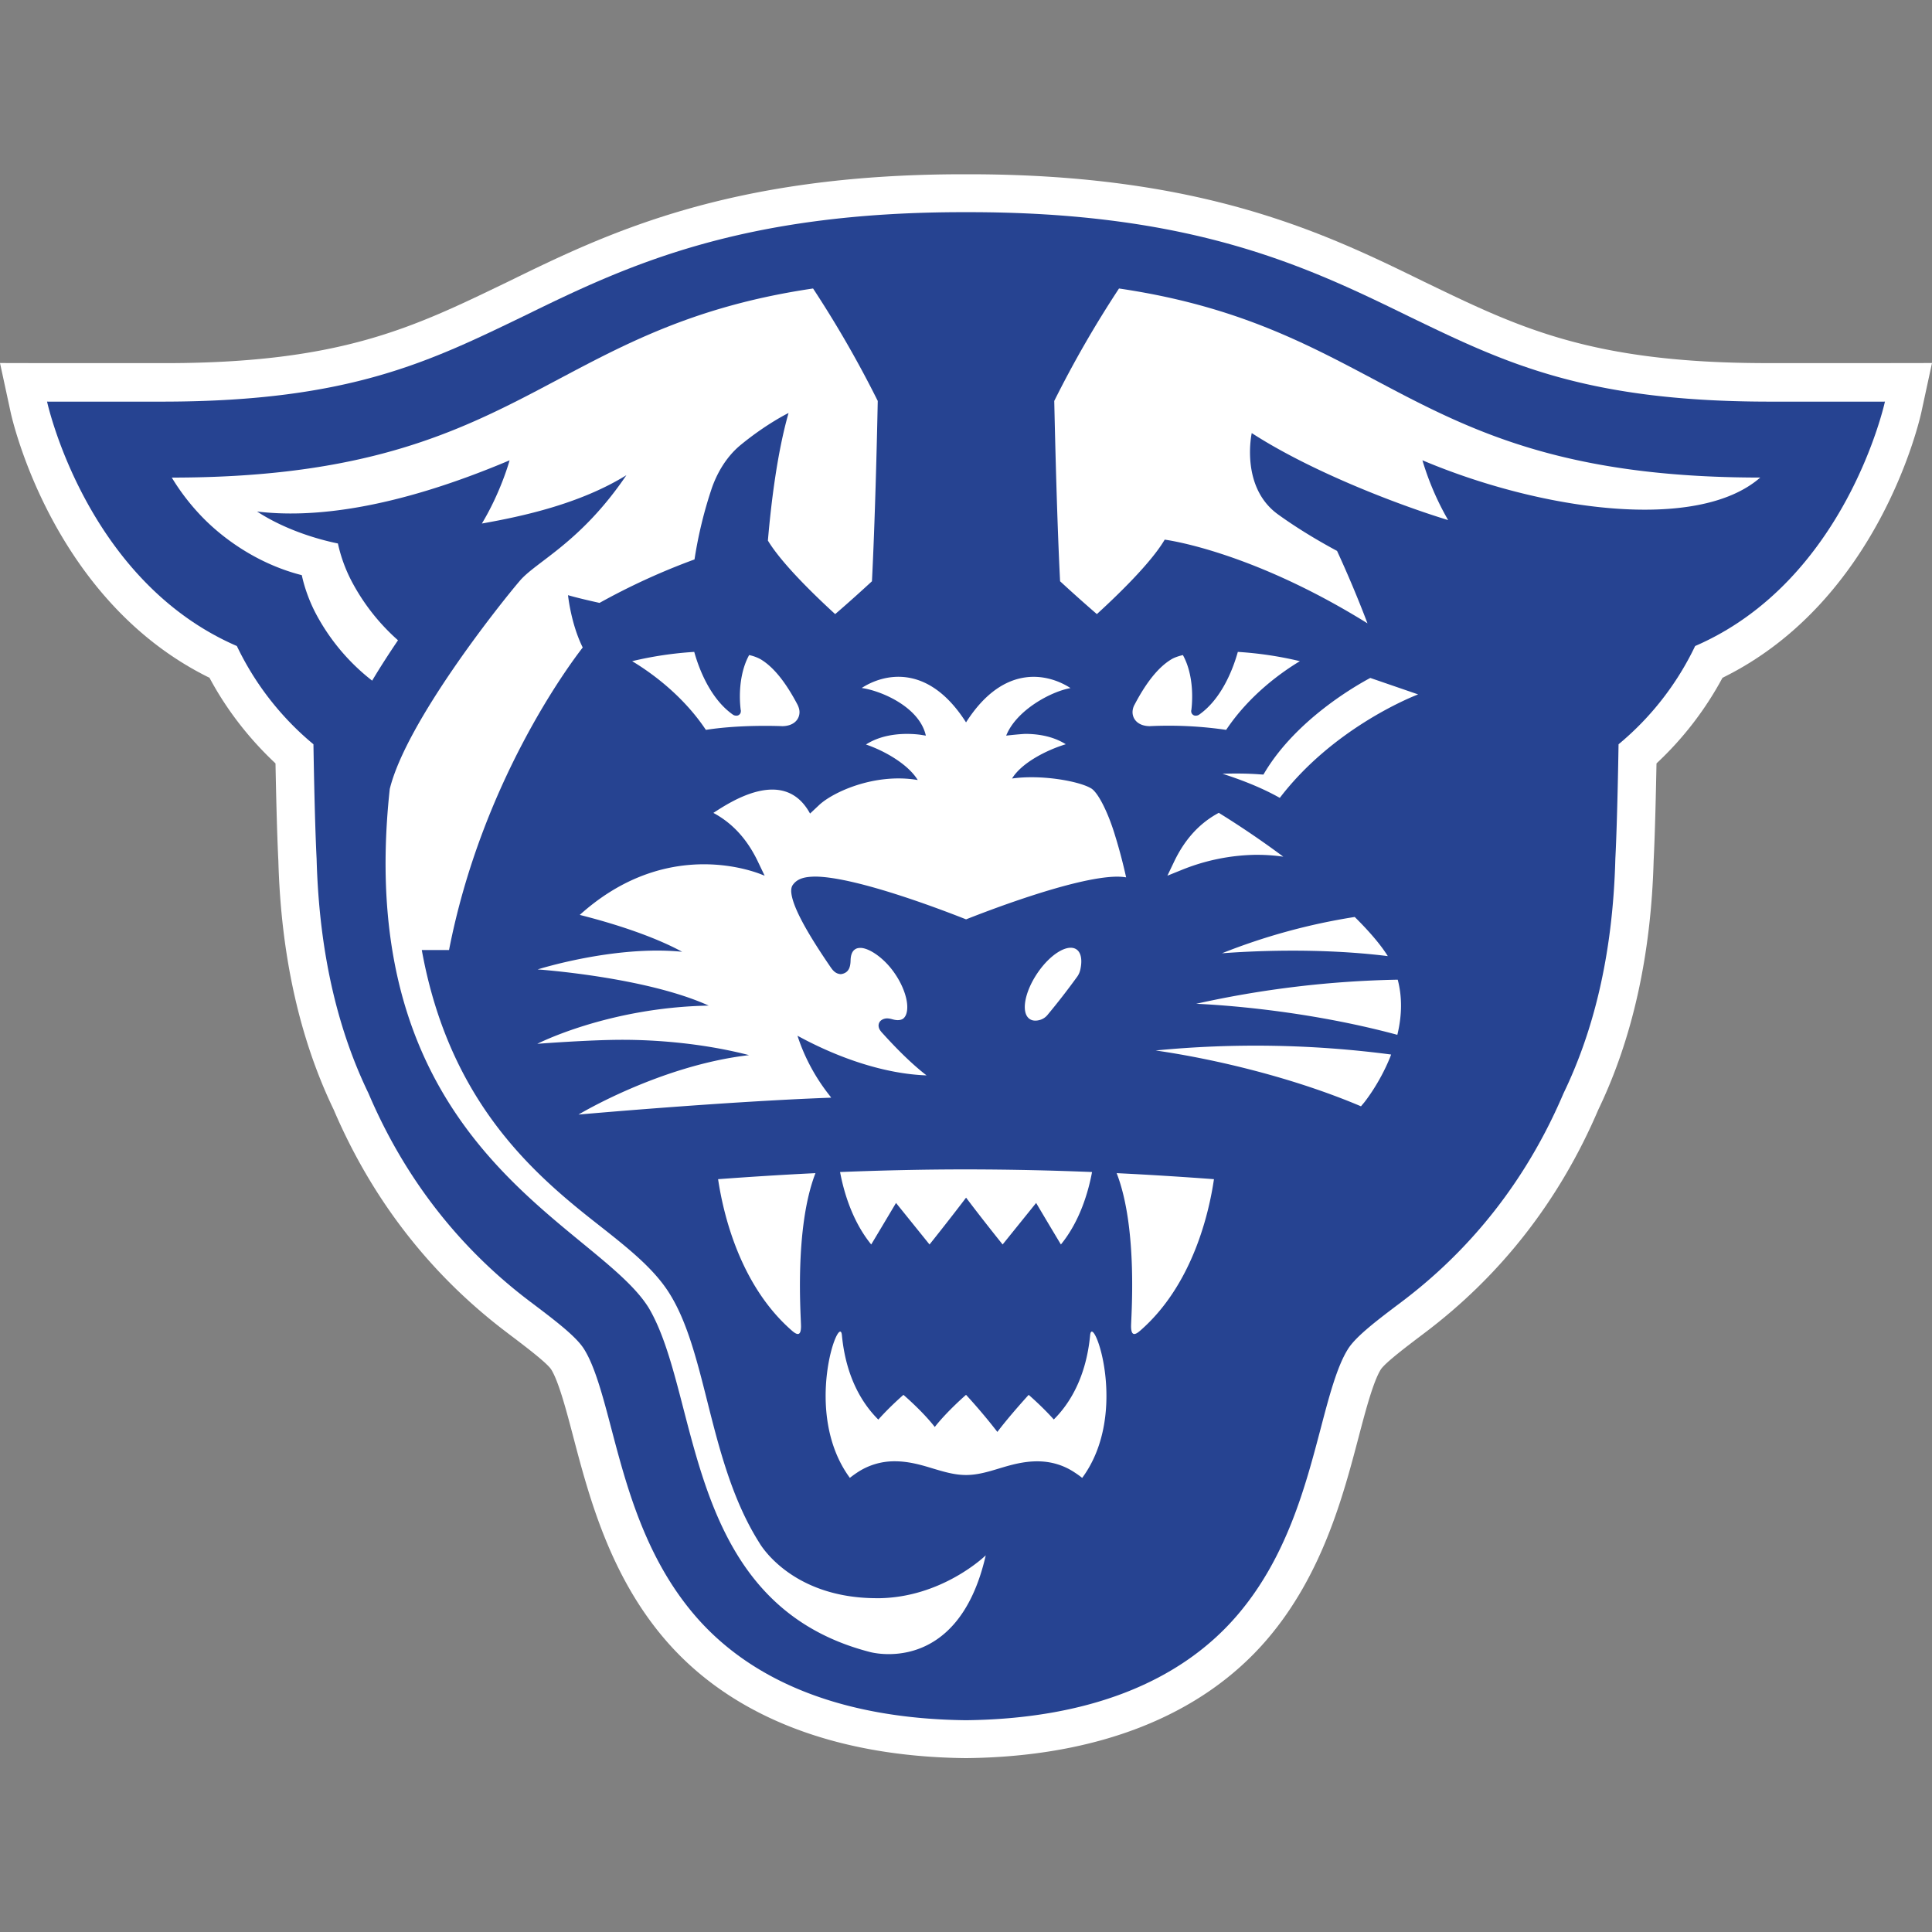 <svg xmlns="http://www.w3.org/2000/svg" fill="none" viewBox="0 0 500 500">
 <rect x="0" y="0" width="500" height="500" fill="#808080" stroke="none"/>
 <g clip-path="url(#713a)">
  <path fill="#fff" d="M487.03 93.97H456.4c-44.47-.13-63.13-9.13-86.75-20.53l-1-.48C343.3 60.54 311.72 45.1 250.73 45.1h-1.44c-61 0-92.57 15.45-117.95 27.87l-1 .48c-23.62 11.4-42.27 20.4-86.8 20.53H12.99L0 93.95l2.74 12.68c.44 2.04 11 48.91 51.48 68.78 3.4 6.38 8.8 14.4 17.08 22.16.12 6.39.37 17.92.74 25.2.67 24.4 5.48 46.07 14.32 64.41 10 23.4 25.16 42.87 45.04 57.84l.15.12c3.92 2.96 9.84 7.42 11.08 9.24 1.97 3.11 4.01 10.9 5.82 17.8 3.93 14.9 9.3 35.33 23.56 52 16.9 19.8 43.83 30.45 77.88 30.82h.22c34.05-.37 60.97-11.02 77.87-30.8 14.26-16.7 19.64-37.12 23.57-52.05 1.8-6.87 3.85-14.66 5.83-17.78 1.23-1.81 7.15-6.27 11.07-9.23l.14-.11c19.9-14.98 35.05-34.44 45.05-57.85 8.84-18.34 13.65-40.01 14.32-64.41.37-7.28.62-18.81.74-25.2a86 86 0 0 0 17.08-22.16c40.47-19.87 51.03-66.74 51.48-68.78L500 93.95z"/>
  <path fill="#264391" d="M179.73 417.95c-12.75-14.92-17.58-33.3-21.47-48.06-2.2-8.38-4.28-16.29-7.13-20.78-2.07-3.31-7.78-7.6-13.8-12.15-13.06-9.83-30.23-26.5-41.91-53.88l-.06-.14q-.04-.03-.03-.06c-7.43-15.37-12.7-34.99-13.39-60.61-.53-10.2-.82-29.65-.82-29.65a75 75 0 0 1-19.82-25.43c-39.1-16.93-49.12-63.25-49.12-63.25s26.95.03 30.76 0c47.67-.13 68.33-10.43 92.6-22.13C161.96 68.87 191.47 54.8 250 54.91c58.52-.12 88.03 13.96 114.47 26.9 24.26 11.7 44.91 22 92.58 22.13 3.81.03 30.77 0 30.77 0s-10.02 46.32-49.12 63.25a75 75 0 0 1-19.82 25.43s-.29 19.45-.83 29.65c-.67 25.62-5.96 45.24-13.38 60.61q0 .03-.03.06l-.06.14c-11.68 27.39-28.85 44.05-41.9 53.88-6.04 4.55-11.74 8.84-13.81 12.15-2.86 4.5-4.93 12.4-7.13 20.78-3.89 14.76-8.72 33.14-21.48 48.06-15.13 17.72-39.3 26.9-70.26 27.24-30.96-.34-55.14-9.52-70.27-27.24"/>
  <path fill="#fff" d="M353.07 285.3c.02-.04 3.94-4.83 6.73-11.79l.22-.6a269 269 0 0 0-60.94-1.05c15.5 2.24 35.74 7.07 53.14 14.45zm-27.6-64.07q3.27 0 6.65.48a237 237 0 0 0-16.7-11.35c-5.92 3.17-9.42 8.07-11.7 12.93l-1.6 3.34 3.5-1.41a53 53 0 0 1 19.84-4Zm36.16 46.58q1.85-7.6.1-14.27a262 262 0 0 0-52.16 6.24c5.4.23 27.98 1.54 52.06 8.03m-2.47-20.37c-1.8-2.9-4.76-6.37-8.56-10.13a160 160 0 0 0-34.36 9.4c7.18-.55 24.96-1.5 42.92.73m-132.2 166.17c-22.51 0-30.47-14.38-30.47-14.38-7.07-11.17-10.44-24.67-13.47-36.67-2.62-10.4-5.08-20.1-9.46-27.32-3.99-6.66-10.76-12.03-18.78-18.34-16.54-12.96-38.5-31.64-45.62-71.03h7.05c8.43-43.25 30.9-73.54 34.6-78.3-3.06-6.15-3.79-13.45-3.81-13.54 2.06.6 5.21 1.35 8.16 2a173 173 0 0 1 24.58-11.25 110 110 0 0 1 4.57-18.72c2.32-6.38 5.79-9.62 7.46-10.98 6.68-5.47 12.31-8.2 12.31-8.2-2.92 10.2-4.5 23.11-5.35 33.02 3.65 6.05 12.4 14.45 17.41 19.03 3.44-2.95 6.94-6.12 9.52-8.5.77-15.14 1.28-35.66 1.5-46.67a282 282 0 0 0-16.74-29.1C140.34 85 135.44 123.6 44.46 123.6a57 57 0 0 0 6.99 9.27c5.53 6.02 14.88 12.99 26.65 15.98.03 0 .8 4.46 3.53 9.74a54 54 0 0 0 14.68 17.56l.01-.01c2.09-3.51 4.38-7.04 6.68-10.44a54 54 0 0 1-12.02-15.32 39 39 0 0 1-3.53-9.73c-3.26-.66-12.66-2.88-20.93-8.27 13.7 1.67 34.7-.28 65.36-13.25 0 0-2.2 8.12-7.17 16.36 10.48-1.86 25.34-5.06 37.4-12.51-11.88 17.54-23.44 22.38-27.64 27.4-4.99 5.84-29.3 36.32-33.6 53.8-10.11 93.33 53.47 112.33 67.04 134.33 13.53 22.93 8.94 76.54 57.2 89.02 0 0 22.8 6.51 30-25.01 0 0-11.34 11.1-28.15 11.1ZM288.6 216.3c-1.71-5.75-4.45-11.44-6.38-12.36-3.09-1.78-12.71-3.54-20.3-2.46 2.47-4.06 8.89-7.34 13.9-8.87-3.45-2.18-7.5-2.69-10.6-2.68a97 97 0 0 0-4.82.45c2.63-6.61 11.65-11.44 16.65-12.3-5.35-3.5-17.03-6.81-27.04 8.87-9.98-15.65-21.63-12.4-27-8.9 5.16.74 14.97 4.97 16.6 12.33l-1.5-.24c-2.81-.35-9.06-.64-14 2.54 4.82 1.63 10.9 5.1 13.4 9.19-11.18-1.9-22.1 3.19-25.6 6.55l-2.27 2.13c-6.7-12.3-20.65-3-25.02-.17 5.9 3.16 9.4 8.06 11.67 12.91l1.6 3.34-1.2-.47c-5.1-1.91-26.01-7.98-46.65 10.62 8.25 2.07 18.88 5.39 26.5 9.54-17.49-1.75-37.4 4.57-37.4 4.57s27.88 1.92 44.27 9.36c-26.05.48-44.36 9.89-44.36 9.89s13.39-1.04 22.03-1.04c9.25 0 21.32 1 32.78 3.97-23.07 2.66-44.14 15.38-44.14 15.38s37.6-3.36 65.36-4.37c.26-.01-5.44-5.93-8.69-16.03 11 6.01 22.9 9.89 33.4 10.26-3.75-2.89-7.73-6.84-11.68-11.23-.34-.44-.7-.84-.74-1.67.06-1.53 1.62-1.85 2.16-1.85.51 0 .98.1 1.49.25q.74.2 1.34.2.77-.01 1.28-.32c.65-.43 1.16-1.4 1.16-3.04.02-2.28-1.08-5.57-3.2-8.67-2.86-4.22-6.88-6.74-9.01-6.66-.57.02-.96.13-1.3.37-.65.4-1.14 1.33-1.16 2.92-.05 1.36-.28 3.2-2.52 3.5-1.29-.08-1.97-.84-2.61-1.75-5.9-8.61-10.1-15.88-10.24-19.74.01-.54.06-1.18.52-1.74 1.28-1.68 3.34-1.97 5.67-2.02 11.13.08 35.1 9.5 39.07 11.07 3.97-1.57 27.92-10.97 39.04-11.05q1.27 0 2.38.18c-.6-2.74-1.6-6.78-2.84-10.76m1-141.64a281 281 0 0 0-16.76 29.1c.24 11.01.74 31.53 1.51 46.67a387 387 0 0 0 9.52 8.5c5.08-4.64 14-13.2 17.55-19.27 0 0 22.01 2.73 52.48 21.66a296 296 0 0 0-7.87-18.74c-3.8-2.04-9.6-5.35-15.29-9.46-9.85-7.12-6.79-21.04-6.79-21.04 15.12 9.8 37.4 18.42 50.83 22.52a72 72 0 0 1-6.66-15.48c30.66 12.97 71.17 18.7 87.43 4.47-90.98 0-95.88-38.6-165.95-48.93m-10.02 176.3c.55-2.45.24-4.43-1.01-5.27-2.28-1.52-6.83 1.28-10.16 6.26s-4.2 10.25-1.92 11.77c.75.51 1.76.54 2.89.16a4 4 0 0 0 1.8-1.32c2.58-3.1 5.1-6.35 7.44-9.58a5 5 0 0 0 .96-2.02m-47.69 60.36 8.67 10.75s4.83-6.02 9.46-12.12c4.6 6.1 9.46 12.12 9.46 12.12l8.67-10.75c3.31 5.6 6.41 10.75 6.41 10.75 5.02-6.15 7.15-13.87 8.06-18.75a817 817 0 0 0-32.6-.68c-11.33 0-22.32.27-32.61.68.91 4.88 3.05 12.6 8.06 18.75 0 0 3.1-5.16 6.42-10.75m63.14 33.1c13.58-11.8 17.85-30.43 19.14-39.25-7.6-.56-16.09-1.12-25.18-1.56 5.6 14.44 3.7 37.62 3.73 39.73.04 2.36.95 2.27 2.3 1.08Zm-109.19-39.25c1.32 8.82 5.58 27.45 19.16 39.25 1.38 1.19 2.27 1.28 2.3-1.08.04-2.1-1.85-25.29 3.74-39.73-9.1.44-17.57 1-25.2 1.56m34.1 77.3a27 27 0 0 1 1.92-1.39 17.3 17.3 0 0 1 9.74-2.9c3.65 0 6.97.99 9.88 1.88 2.88.86 5.6 1.67 8.53 1.67 2.9 0 5.63-.8 8.52-1.68 2.92-.88 6.23-1.86 9.9-1.86 3.54 0 6.81.96 9.71 2.9q1.02.66 1.93 1.39c12.44-16.87 2.65-43.08 2.06-36.95-1.06 11.05-5.4 17.85-9.41 21.83-3.04-3.4-6.5-6.37-6.5-6.37s-4.85 5.29-8.1 9.59a151 151 0 0 0-8.11-9.6s-4.84 4.18-8.09 8.32c-3.23-4.15-8.11-8.31-8.11-8.31s-3.46 2.98-6.5 6.4c-4.03-4-8.37-10.78-9.43-21.86-.59-6.13-10.36 20.09 2.07 36.95Zm-28.24-198.7c.05.04.03.22.03.25 0 .27-.06.61-.34.87a1.1 1.1 0 0 1-.83.33c-.56-.02-.77-.22-.84-.24-5.5-3.83-8.6-11.05-10.05-16.27a94 94 0 0 0-16.07 2.4c4.7 2.83 13.02 8.7 19.08 17.78 5.12-.8 10.7-1.04 15.32-1.04a118 118 0 0 1 4.51.08c2.84-.05 4.37-1.65 4.4-3.6q.01-.91-.53-1.99c-2.62-4.97-5.78-9.5-9.58-11.75a11 11 0 0 0-2.92-1.06c-1.84 3.32-2.4 7.43-2.4 10.67 0 1.4.1 2.64.22 3.58Zm116.83-3.57c0-3.24-.55-7.35-2.4-10.67-1.3.31-2.31.7-2.91 1.06-3.8 2.25-6.97 6.78-9.58 11.75a4 4 0 0 0-.54 2c.04 1.94 1.56 3.54 4.4 3.59a103 103 0 0 1 19.83.96c6.07-9.09 14.39-14.95 19.08-17.78a94 94 0 0 0-16.06-2.4c-1.46 5.22-4.55 12.44-10.06 16.27-.06.02-.27.22-.84.24a1.1 1.1 0 0 1-.82-.33c-.28-.26-.35-.6-.35-.87 0-.03 0-.2.04-.24.12-.94.21-2.17.21-3.58m46.1-4.75 12.38 4.26c-2.62 1-22.34 9.18-35.8 26.78-5-2.83-10.63-4.9-14.83-6.24 2.94-.1 6.31-.1 9.6.15l.99.06.5-.83c8.17-13.41 23.15-22.04 27.16-24.18"/>
 </g>
 <defs>
  <clipPath id="713a">
   <path fill="#fff" d="M0 0h500v500H0z"/>
  </clipPath>
 </defs>
</svg>
